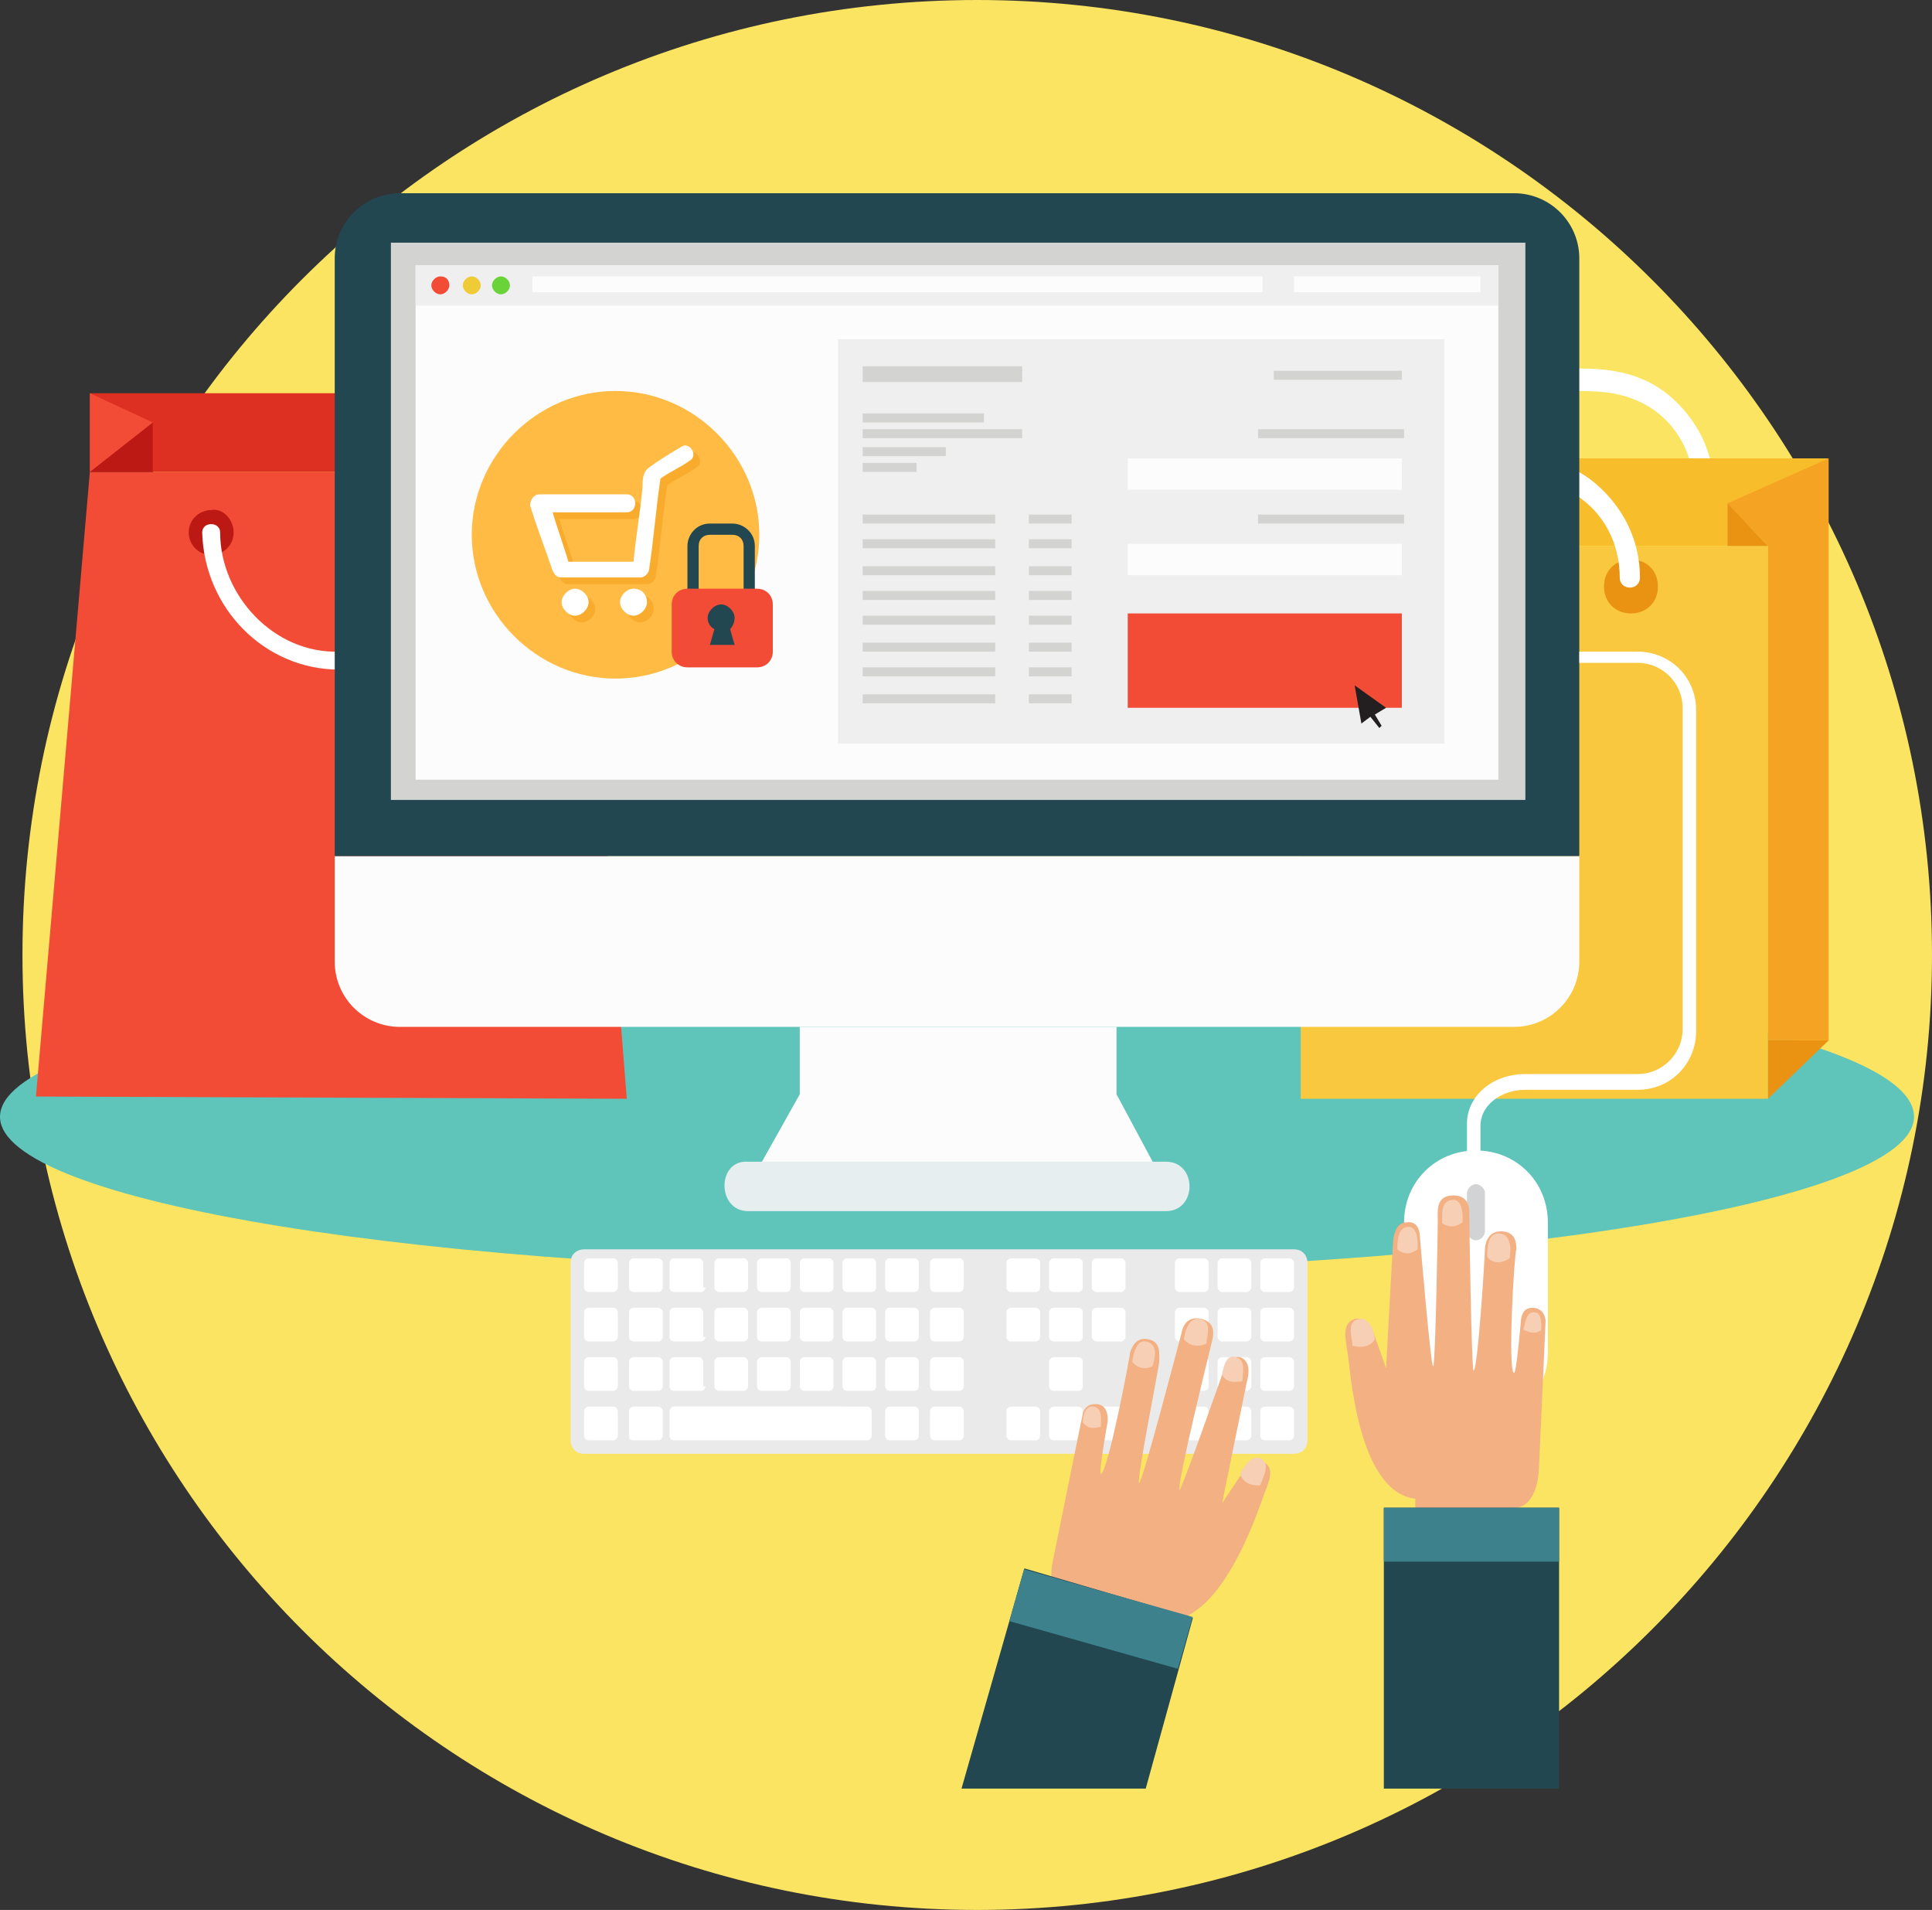 <?xml version="1.0" encoding="utf-8"?>
<!-- Generator: Adobe Illustrator 17.1.0, SVG Export Plug-In . SVG Version: 6.00 Build 0)  -->
<!DOCTYPE svg PUBLIC "-//W3C//DTD SVG 1.1//EN" "http://www.w3.org/Graphics/SVG/1.1/DTD/svg11.dtd">
<svg version="1.1" id="Réteg_1" xmlns="http://www.w3.org/2000/svg" xmlns:xlink="http://www.w3.org/1999/xlink" x="0px" y="0px"
	 viewBox="0 0 86 85" enable-background="new 0 0 86 85" xml:space="preserve">
<rect x="0" y="0" width="86" height="85" fill="#333333" stroke="none"/>
<g>
	<path fill-rule="evenodd" clip-rule="evenodd" fill="#FAE461" d="M43.5,0C66.9,0,86,19,86,42.5C86,65.9,66.9,85,43.5,85
		C20,85,1,65.9,1,42.5C1,19,20,0,43.5,0"/>
	<path fill="#5FC4BA" d="M85.2,49.7c0,3.8-19.1,6.9-42.6,6.9C19.1,56.6,0,53.5,0,49.7c0-3.8,19.1-6.9,42.6-6.9
		C66.1,42.7,85.2,45.8,85.2,49.7"/>
	<polygon fill="#EA9313" points="78.7,48.9 81.4,46.3 78.7,46.3 	"/>
	<path fill="#EA9313" d="M65.9,22.1c0,0.7-0.5,1.2-1.2,1.2c-0.7,0-1.2-0.5-1.2-1.2c0-0.7,0.5-1.2,1.2-1.2
		C65.3,20.9,65.9,21.4,65.9,22.1"/>
	<path fill="#EA9313" d="M77,22.1c0,0.7-0.5,1.2-1.2,1.2c-0.7,0-1.2-0.5-1.2-1.2c0-0.7,0.5-1.2,1.2-1.2C76.5,20.9,77,21.4,77,22.1"
		/>
	<path fill="#FFFFFF" d="M65.2,21.8c0-1.4,0.7-2.7,1.8-3.6c1-0.7,2.1-0.8,3.3-0.8c1.1,0,2.1,0.1,3.1,0.7c1.3,0.8,2,2.2,2,3.7
		c0,0.6,0.9,0.6,0.9,0c0-1.6-0.7-3.1-2-4.2c-1.2-1-2.6-1.2-4-1.2c-1.4,0-2.7,0.2-3.9,1.1c-1.3,1-2.1,2.6-2.1,4.2
		C64.2,22.4,65.1,22.4,65.2,21.8z"/>
	<polygon fill="#F7BD2B" points="81.4,20.4 60.2,20.4 61.5,24.3 76.9,24.3 	"/>
	<rect x="57.9" y="24.3" fill="#F9C83E" width="20.8" height="24.6"/>
	<polygon fill="#F4A422" points="78.7,46.3 81.4,46.3 81.4,20.4 76.9,22.4 78.7,24.3 	"/>
	<polygon fill="#EA9313" points="76.9,22.4 76.9,24.3 78.7,24.3 	"/>
	<polygon fill="#F4A422" points="60.2,20.4 60.2,23.5 63.3,22.4 	"/>
	<polygon fill="#EA9313" points="57.9,24.3 63.3,22.4 63.3,24.3 	"/>
	<path fill="#EA9313" d="M62.7,26c0,0.7-0.5,1.2-1.2,1.2c-0.7,0-1.2-0.5-1.2-1.2c0-0.7,0.5-1.2,1.2-1.2C62.1,24.8,62.7,25.4,62.7,26
		"/>
	<path fill="#EA9313" d="M73.8,26.1c0,0.7-0.5,1.2-1.2,1.2c-0.7,0-1.2-0.5-1.2-1.2c0-0.7,0.5-1.2,1.2-1.2
		C73.3,24.9,73.8,25.4,73.8,26.1"/>
	<path fill="#FFFFFF" d="M61.9,25.7c0-1.4,0.7-2.7,1.8-3.6c1-0.7,2.1-0.8,3.3-0.8c1.1,0,2.1,0.1,3.1,0.7c1.3,0.8,2,2.2,2,3.7
		c0,0.6,0.9,0.6,0.9,0c0-1.6-0.7-3.1-2-4.2c-1.2-1-2.6-1.2-4-1.2c-1.5,0-2.7,0.2-3.9,1.1c-1.3,1-2.1,2.6-2.1,4.2
		C61,26.3,61.9,26.3,61.9,25.7z"/>
	<polygon fill="#F24C36" points="25.7,21 4,21 1.6,48.8 27.9,48.9 	"/>
	<polygon fill="#DD2F22" points="14.8,17.5 4,17.5 4,21 14.8,21 25.7,21 25.7,17.6 	"/>
	<polygon fill="#BC1915" points="4,21 6.8,18.8 6.8,21 	"/>
	<polygon fill="#F24C36" points="6.8,18.8 4,17.5 4,21 	"/>
	<polygon fill="#BC1915" points="25.7,21 22.9,18.8 22.9,21 	"/>
	<polygon fill="#F24C36" points="22.9,18.8 25.7,17.6 25.7,21 	"/>
	<path fill="#BC1915" d="M10.4,23.7c0,0.6-0.5,1-1,1c-0.6,0-1-0.5-1-1c0-0.6,0.5-1,1-1C9.9,22.6,10.4,23.1,10.4,23.7"/>
	<path fill="#BC1915" d="M21.8,23.7c0,0.6-0.5,1-1,1c-0.6,0-1-0.5-1-1c0-0.6,0.5-1,1-1C21.4,22.6,21.8,23.1,21.8,23.7"/>
	<path fill="#FFFFFF" d="M20.4,23.7c-0.1,2.9-2.4,5.3-5.3,5.3c-2.9,0.1-5.3-2.5-5.3-5.3c0-0.5-0.8-0.5-0.8,0
		c0.1,3.4,2.8,6.1,6.1,6.1c3.4,0.1,6.1-2.9,6.1-6.1C21.2,23.2,20.4,23.2,20.4,23.7z"/>
	<path fill="#FCFCFC" d="M14.9,38.1v4.7c0,1.6,1.3,2.9,2.9,2.9h49.6c1.6,0,2.9-1.3,2.9-2.9v-4.7H14.9z"/>
	<path fill="#224750" d="M70.3,38.1V11.5c0-1.6-1.3-2.9-2.9-2.9H17.8c-1.6,0-2.9,1.3-2.9,2.9v26.6H70.3z"/>
	<polygon fill="#FCFCFC" points="49.7,48.7 49.7,45.7 35.6,45.7 35.6,48.7 33.3,52.8 51.9,52.8 	"/>
	<path fill="#E6EEEF" d="M33.3,53.9c6.2,0,12.4,0,18.6,0c1.4,0,1.4-2.2,0-2.2c-6.2,0-12.4,0-18.6,0C31.9,51.6,31.9,53.9,33.3,53.9z"
		/>
	<rect x="17.4" y="10.8" fill="#D3D3D1" width="50.5" height="24.8"/>
	<rect x="18.5" y="11.8" fill="#FCFCFC" width="48.2" height="22.9"/>
	<rect x="18.5" y="11.8" fill="#EFEFEF" width="48.2" height="1.8"/>
	<path fill="#F24C36" d="M20,12.7c0,0.2-0.2,0.4-0.4,0.4c-0.2,0-0.4-0.2-0.4-0.4c0-0.2,0.2-0.4,0.4-0.4C19.9,12.3,20,12.5,20,12.7"
		/>
	<path fill="#EFCB37" d="M21.4,12.7c0,0.2-0.2,0.4-0.4,0.4c-0.2,0-0.4-0.2-0.4-0.4c0-0.2,0.2-0.4,0.4-0.4
		C21.2,12.3,21.4,12.5,21.4,12.7"/>
	<path fill="#6AD339" d="M22.7,12.7c0,0.2-0.2,0.4-0.4,0.4c-0.2,0-0.4-0.2-0.4-0.4c0-0.2,0.2-0.4,0.4-0.4
		C22.5,12.3,22.7,12.5,22.7,12.7"/>
	<rect x="23.7" y="12.3" fill="#FCFCFC" width="32.5" height="0.7"/>
	<rect x="57.6" y="12.3" fill="#FCFCFC" width="8.3" height="0.7"/>
	<path fill="#FFBB43" d="M33.8,23.8c0,3.5-2.9,6.4-6.4,6.4c-3.5,0-6.4-2.9-6.4-6.4c0-3.5,2.9-6.4,6.4-6.4
		C30.9,17.4,33.8,20.3,33.8,23.8"/>
	<path fill="#F9AB2D" d="M30.6,20.2c-0.5,0.3-1,0.6-1.4,0.9c-0.3,0.2-0.3,0.6-0.3,0.9c-0.1,1.1-0.3,2.2-0.4,3.3c-1,0-1.9,0-2.9,0
		c-0.2-0.7-0.5-1.5-0.7-2.2c1.1,0,2.2,0,3.3,0c0.5,0,0.5-0.8,0-0.8c-1.3,0-2.6,0-3.9,0c-0.2,0-0.4,0.2-0.4,0.5c0.3,1,0.7,2,1,2.9
		c0.1,0.2,0.2,0.3,0.4,0.3c1.2,0,2.3,0,3.5,0c0.2,0,0.4-0.2,0.4-0.4c0.2-1.3,0.3-2.7,0.5-4c0.4-0.3,0.9-0.5,1.3-0.8
		C31.4,20.6,31,19.9,30.6,20.2"/>
	<path fill="#F9AB2D" d="M26.5,27.1c0,0.3-0.3,0.6-0.6,0.6c-0.3,0-0.6-0.3-0.6-0.6c0-0.3,0.3-0.6,0.6-0.6
		C26.2,26.5,26.5,26.8,26.5,27.1"/>
	<path fill="#F9AB2D" d="M29.1,27.1c0,0.3-0.3,0.6-0.6,0.6c-0.3,0-0.6-0.3-0.6-0.6c0-0.3,0.3-0.6,0.6-0.6
		C28.9,26.5,29.1,26.8,29.1,27.1"/>
	<path fill="#FFFFFF" d="M30.3,19.9c-0.5,0.3-1,0.6-1.4,0.9c-0.3,0.2-0.3,0.6-0.3,0.9c-0.1,1.1-0.3,2.2-0.4,3.3c-1,0-1.9,0-2.9,0
		c-0.2-0.7-0.5-1.5-0.7-2.2c1.1,0,2.2,0,3.3,0c0.5,0,0.5-0.8,0-0.8c-1.3,0-2.6,0-3.9,0c-0.2,0-0.4,0.2-0.4,0.5c0.3,1,0.7,2,1,2.9
		c0.1,0.2,0.2,0.3,0.4,0.3c1.2,0,2.3,0,3.5,0c0.2,0,0.4-0.2,0.4-0.4c0.2-1.3,0.3-2.7,0.5-4c0.4-0.3,0.9-0.5,1.3-0.8
		C31.1,20.3,30.7,19.6,30.3,19.9"/>
	<path fill="#FFFFFF" d="M26.2,26.8c0,0.3-0.3,0.6-0.6,0.6c-0.3,0-0.6-0.3-0.6-0.6c0-0.3,0.3-0.6,0.6-0.6
		C25.9,26.2,26.2,26.5,26.2,26.8"/>
	<path fill="#FFFFFF" d="M28.8,26.8c0,0.3-0.3,0.6-0.6,0.6c-0.3,0-0.6-0.3-0.6-0.6c0-0.3,0.3-0.6,0.6-0.6
		C28.6,26.2,28.8,26.5,28.8,26.8"/>
	<path fill="#224750" d="M33.6,26.8h-0.5v-2.5c0-0.3-0.2-0.5-0.5-0.5h-1c-0.3,0-0.5,0.2-0.5,0.5v2.5h-0.5v-2.5c0-0.5,0.4-1,1-1h1
		c0.5,0,1,0.4,1,1V26.8z"/>
	<path fill="#F24C36" d="M34.4,29c0,0.4-0.3,0.7-0.7,0.7h-3.1c-0.4,0-0.7-0.3-0.7-0.7v-2.1c0-0.4,0.3-0.7,0.7-0.7h3.1
		c0.4,0,0.7,0.3,0.7,0.7V29z"/>
	<path fill="#224750" d="M32.7,27.5c0-0.3-0.3-0.6-0.6-0.6c-0.3,0-0.6,0.3-0.6,0.6c0,0.2,0.1,0.4,0.3,0.5l-0.2,0.7h1.1L32.5,28
		C32.6,27.9,32.7,27.7,32.7,27.5"/>
	<rect x="37.3" y="15.1" fill="#EFEFEF" width="27" height="18"/>
	<rect x="38.4" y="16.3" fill="#D3D3D1" width="7.1" height="0.7"/>
	<rect x="38.4" y="18.4" fill="#D3D3D1" width="5.4" height="0.4"/>
	<rect x="38.4" y="19.1" fill="#D3D3D1" width="7.1" height="0.4"/>
	<rect x="38.4" y="19.9" fill="#D3D3D1" width="3.7" height="0.4"/>
	<rect x="38.4" y="20.6" fill="#D3D3D1" width="2.4" height="0.4"/>
	<rect x="38.4" y="22.9" fill="#D3D3D1" width="5.9" height="0.4"/>
	<rect x="45.8" y="22.9" fill="#D3D3D1" width="1.9" height="0.4"/>
	<rect x="38.4" y="24" fill="#D3D3D1" width="5.9" height="0.4"/>
	<rect x="45.8" y="24" fill="#D3D3D1" width="1.9" height="0.4"/>
	<rect x="38.4" y="25.2" fill="#D3D3D1" width="5.9" height="0.4"/>
	<rect x="45.8" y="25.2" fill="#D3D3D1" width="1.9" height="0.4"/>
	<rect x="38.4" y="26.3" fill="#D3D3D1" width="5.9" height="0.4"/>
	<rect x="45.8" y="26.3" fill="#D3D3D1" width="1.9" height="0.4"/>
	<rect x="38.4" y="27.4" fill="#D3D3D1" width="5.9" height="0.4"/>
	<rect x="45.8" y="27.4" fill="#D3D3D1" width="1.9" height="0.4"/>
	<rect x="38.4" y="28.6" fill="#D3D3D1" width="5.9" height="0.4"/>
	<rect x="45.8" y="28.6" fill="#D3D3D1" width="1.9" height="0.4"/>
	<rect x="38.4" y="29.7" fill="#D3D3D1" width="5.9" height="0.4"/>
	<rect x="45.8" y="29.7" fill="#D3D3D1" width="1.9" height="0.4"/>
	<rect x="38.4" y="30.9" fill="#D3D3D1" width="5.9" height="0.4"/>
	<rect x="45.8" y="30.9" fill="#D3D3D1" width="1.9" height="0.4"/>
	<rect x="56.7" y="16.5" fill="#D3D3D1" width="5.7" height="0.4"/>
	<rect x="56" y="19.1" fill="#D3D3D1" width="6.5" height="0.4"/>
	<rect x="50.2" y="20.4" fill="#FCFCFC" width="12.2" height="1.4"/>
	<rect x="56" y="22.9" fill="#D3D3D1" width="6.5" height="0.4"/>
	<rect x="50.2" y="24.2" fill="#FCFCFC" width="12.2" height="1.4"/>
	<rect x="50.2" y="27.3" fill="#F24C36" width="12.2" height="4.2"/>
	<polygon fill="#231F20" points="61.7,31.5 60.3,30.5 60.6,32.2 61,31.9 61.4,32.4 61.5,32.3 61.2,31.8 	"/>
	<path fill="#FFFFFF" d="M65.9,51.9h-0.6V50c0-1.2,1.1-2.2,2.6-2.2h5c1.1,0,2-0.9,2-2V31.5c0-1.1-0.9-2-2-2h-2.6V29h2.6
		c1.4,0,2.6,1.1,2.6,2.6v14.3c0,1.4-1.1,2.6-2.6,2.6h-5c-1.1,0-2,0.7-2,1.6V51.9z"/>
	<path fill="#FFFFFF" d="M68.9,60.2c0,1.8-1.4,3.2-3.2,3.2c-1.8,0-3.2-1.4-3.2-3.2v-5.8c0-1.8,1.4-3.2,3.2-3.2
		c1.8,0,3.2,1.4,3.2,3.2V60.2z"/>
	<path fill="#D2D3D4" d="M66.1,54.8c0,0.2-0.2,0.4-0.4,0.4c-0.2,0-0.4-0.2-0.4-0.4v-1.7c0-0.2,0.2-0.4,0.4-0.4
		c0.2,0,0.4,0.2,0.4,0.4V54.8z"/>
	<path fill="#EAEAEA" d="M58.2,64.1c0,0.4-0.3,0.6-0.6,0.6H26c-0.4,0-0.6-0.3-0.6-0.6v-7.9c0-0.4,0.3-0.6,0.6-0.6h31.6
		c0.4,0,0.6,0.3,0.6,0.6V64.1z"/>
	<path fill="#FFFFFF" d="M27.5,57.3c0,0.1-0.1,0.2-0.2,0.2h-1.1c-0.1,0-0.2-0.1-0.2-0.2v-1.1c0-0.1,0.1-0.2,0.2-0.2h1.1
		c0.1,0,0.2,0.1,0.2,0.2V57.3z"/>
	<path fill="#FFFFFF" d="M29.5,57.3c0,0.1-0.1,0.2-0.2,0.2h-1.1c-0.1,0-0.2-0.1-0.2-0.2v-1.1c0-0.1,0.1-0.2,0.2-0.2h1.1
		c0.1,0,0.2,0.1,0.2,0.2V57.3z"/>
	<path fill="#FFFFFF" d="M31.4,57.3c0,0.1-0.1,0.2-0.2,0.2H30c-0.1,0-0.2-0.1-0.2-0.2v-1.1c0-0.1,0.1-0.2,0.2-0.2h1.1
		c0.1,0,0.2,0.1,0.2,0.2V57.3z"/>
	<path fill="#FFFFFF" d="M33.3,57.3c0,0.1-0.1,0.2-0.2,0.2H32c-0.1,0-0.2-0.1-0.2-0.2v-1.1c0-0.1,0.1-0.2,0.2-0.2h1.1
		c0.1,0,0.2,0.1,0.2,0.2V57.3z"/>
	<path fill="#FFFFFF" d="M35.2,57.3c0,0.1-0.1,0.2-0.2,0.2h-1.1c-0.1,0-0.2-0.1-0.2-0.2v-1.1c0-0.1,0.1-0.2,0.2-0.2H35
		c0.1,0,0.2,0.1,0.2,0.2V57.3z"/>
	<path fill="#FFFFFF" d="M37.1,57.3c0,0.1-0.1,0.2-0.2,0.2h-1.1c-0.1,0-0.2-0.1-0.2-0.2v-1.1c0-0.1,0.1-0.2,0.2-0.2h1.1
		c0.1,0,0.2,0.1,0.2,0.2V57.3z"/>
	<path fill="#FFFFFF" d="M39,57.3c0,0.1-0.1,0.2-0.2,0.2h-1.1c-0.1,0-0.2-0.1-0.2-0.2v-1.1c0-0.1,0.1-0.2,0.2-0.2h1.1
		c0.1,0,0.2,0.1,0.2,0.2V57.3z"/>
	<path fill="#FFFFFF" d="M40.9,57.3c0,0.1-0.1,0.2-0.2,0.2h-1.1c-0.1,0-0.2-0.1-0.2-0.2v-1.1c0-0.1,0.1-0.2,0.2-0.2h1.1
		c0.1,0,0.2,0.1,0.2,0.2V57.3z"/>
	<path fill="#FFFFFF" d="M42.9,57.3c0,0.1-0.1,0.2-0.2,0.2h-1.1c-0.1,0-0.2-0.1-0.2-0.2v-1.1c0-0.1,0.1-0.2,0.2-0.2h1.1
		c0.1,0,0.2,0.1,0.2,0.2V57.3z"/>
	<path fill="#FFFFFF" d="M27.5,59.5c0,0.1-0.1,0.2-0.2,0.2h-1.1c-0.1,0-0.2-0.1-0.2-0.2v-1.1c0-0.1,0.1-0.2,0.2-0.2h1.1
		c0.1,0,0.2,0.1,0.2,0.2V59.5z"/>
	<path fill="#FFFFFF" d="M29.5,59.5c0,0.1-0.1,0.2-0.2,0.2h-1.1c-0.1,0-0.2-0.1-0.2-0.2v-1.1c0-0.1,0.1-0.2,0.2-0.2h1.1
		c0.1,0,0.2,0.1,0.2,0.2V59.5z"/>
	<path fill="#FFFFFF" d="M31.4,59.5c0,0.1-0.1,0.2-0.2,0.2H30c-0.1,0-0.2-0.1-0.2-0.2v-1.1c0-0.1,0.1-0.2,0.2-0.2h1.1
		c0.1,0,0.2,0.1,0.2,0.2V59.5z"/>
	<path fill="#FFFFFF" d="M33.3,59.5c0,0.1-0.1,0.2-0.2,0.2H32c-0.1,0-0.2-0.1-0.2-0.2v-1.1c0-0.1,0.1-0.2,0.2-0.2h1.1
		c0.1,0,0.2,0.1,0.2,0.2V59.5z"/>
	<path fill="#FFFFFF" d="M35.2,59.5c0,0.1-0.1,0.2-0.2,0.2h-1.1c-0.1,0-0.2-0.1-0.2-0.2v-1.1c0-0.1,0.1-0.2,0.2-0.2H35
		c0.1,0,0.2,0.1,0.2,0.2V59.5z"/>
	<path fill="#FFFFFF" d="M37.1,59.5c0,0.1-0.1,0.2-0.2,0.2h-1.1c-0.1,0-0.2-0.1-0.2-0.2v-1.1c0-0.1,0.1-0.2,0.2-0.2h1.1
		c0.1,0,0.2,0.1,0.2,0.2V59.5z"/>
	<path fill="#FFFFFF" d="M39,59.5c0,0.1-0.1,0.2-0.2,0.2h-1.1c-0.1,0-0.2-0.1-0.2-0.2v-1.1c0-0.1,0.1-0.2,0.2-0.2h1.1
		c0.1,0,0.2,0.1,0.2,0.2V59.5z"/>
	<path fill="#FFFFFF" d="M40.9,59.5c0,0.1-0.1,0.2-0.2,0.2h-1.1c-0.1,0-0.2-0.1-0.2-0.2v-1.1c0-0.1,0.1-0.2,0.2-0.2h1.1
		c0.1,0,0.2,0.1,0.2,0.2V59.5z"/>
	<path fill="#FFFFFF" d="M42.9,59.5c0,0.1-0.1,0.2-0.2,0.2h-1.1c-0.1,0-0.2-0.1-0.2-0.2v-1.1c0-0.1,0.1-0.2,0.2-0.2h1.1
		c0.1,0,0.2,0.1,0.2,0.2V59.5z"/>
	<path fill="#FFFFFF" d="M27.5,61.7c0,0.1-0.1,0.2-0.2,0.2h-1.1c-0.1,0-0.2-0.1-0.2-0.2v-1.1c0-0.1,0.1-0.2,0.2-0.2h1.1
		c0.1,0,0.2,0.1,0.2,0.2V61.7z"/>
	<path fill="#FFFFFF" d="M29.5,61.7c0,0.1-0.1,0.2-0.2,0.2h-1.1c-0.1,0-0.2-0.1-0.2-0.2v-1.1c0-0.1,0.1-0.2,0.2-0.2h1.1
		c0.1,0,0.2,0.1,0.2,0.2V61.7z"/>
	<path fill="#FFFFFF" d="M31.4,61.7c0,0.1-0.1,0.2-0.2,0.2H30c-0.1,0-0.2-0.1-0.2-0.2v-1.1c0-0.1,0.1-0.2,0.2-0.2h1.1
		c0.1,0,0.2,0.1,0.2,0.2V61.7z"/>
	<path fill="#FFFFFF" d="M33.3,61.7c0,0.1-0.1,0.2-0.2,0.2H32c-0.1,0-0.2-0.1-0.2-0.2v-1.1c0-0.1,0.1-0.2,0.2-0.2h1.1
		c0.1,0,0.2,0.1,0.2,0.2V61.7z"/>
	<path fill="#FFFFFF" d="M35.2,61.7c0,0.1-0.1,0.2-0.2,0.2h-1.1c-0.1,0-0.2-0.1-0.2-0.2v-1.1c0-0.1,0.1-0.2,0.2-0.2H35
		c0.1,0,0.2,0.1,0.2,0.2V61.7z"/>
	<path fill="#FFFFFF" d="M37.1,61.7c0,0.1-0.1,0.2-0.2,0.2h-1.1c-0.1,0-0.2-0.1-0.2-0.2v-1.1c0-0.1,0.1-0.2,0.2-0.2h1.1
		c0.1,0,0.2,0.1,0.2,0.2V61.7z"/>
	<path fill="#FFFFFF" d="M39,61.7c0,0.1-0.1,0.2-0.2,0.2h-1.1c-0.1,0-0.2-0.1-0.2-0.2v-1.1c0-0.1,0.1-0.2,0.2-0.2h1.1
		c0.1,0,0.2,0.1,0.2,0.2V61.7z"/>
	<path fill="#FFFFFF" d="M40.9,61.7c0,0.1-0.1,0.2-0.2,0.2h-1.1c-0.1,0-0.2-0.1-0.2-0.2v-1.1c0-0.1,0.1-0.2,0.2-0.2h1.1
		c0.1,0,0.2,0.1,0.2,0.2V61.7z"/>
	<path fill="#FFFFFF" d="M42.9,61.7c0,0.1-0.1,0.2-0.2,0.2h-1.1c-0.1,0-0.2-0.1-0.2-0.2v-1.1c0-0.1,0.1-0.2,0.2-0.2h1.1
		c0.1,0,0.2,0.1,0.2,0.2V61.7z"/>
	<path fill="#FFFFFF" d="M27.5,63.9c0,0.1-0.1,0.2-0.2,0.2h-1.1c-0.1,0-0.2-0.1-0.2-0.2v-1.1c0-0.1,0.1-0.2,0.2-0.2h1.1
		c0.1,0,0.2,0.1,0.2,0.2V63.9z"/>
	<path fill="#FFFFFF" d="M29.5,63.9c0,0.1-0.1,0.2-0.2,0.2h-1.1C28,64.1,28,64,28,63.9v-1.1c0-0.1,0.1-0.2,0.2-0.2h1.1
		c0.1,0,0.2,0.1,0.2,0.2V63.9z"/>
	<path fill="#FFFFFF" d="M37.3,62.6c-0.1,0-0.3,0-0.4,0h-0.4c-0.1,0-0.3,0-0.4,0h-0.3c-0.1,0-0.3,0-0.4,0h-0.5c-0.1,0-0.3,0-0.4,0
		h-0.3c-0.1,0-0.3,0-0.4,0h-0.5c-0.1,0-0.3,0-0.4,0h-0.6c-0.1,0-0.3,0-0.4,0h-0.2c-0.1,0-0.3,0-0.4,0H30c-0.1,0-0.2,0.1-0.2,0.2v1.1
		c0,0.1,0.1,0.2,0.2,0.2h1.5c0.1,0,0.3,0,0.4,0h0.2c0.1,0,0.3,0,0.4,0H33c0.1,0,0.3,0,0.4,0h0.5c0.1,0,0.3,0,0.4,0h0.3
		c0.1,0,0.3,0,0.4,0h0.5c0.1,0,0.3,0,0.4,0h0.3c0.1,0,0.3,0,0.4,0h0.4c0.1,0,0.3,0,0.4,0h1.2c0.1,0,0.2-0.1,0.2-0.2v-1.1
		c0-0.1-0.1-0.2-0.2-0.2H37.3z"/>
	<path fill="#FFFFFF" d="M40.9,63.9c0,0.1-0.1,0.2-0.2,0.2h-1.1c-0.1,0-0.2-0.1-0.2-0.2v-1.1c0-0.1,0.1-0.2,0.2-0.2h1.1
		c0.1,0,0.2,0.1,0.2,0.2V63.9z"/>
	<path fill="#FFFFFF" d="M42.9,63.9c0,0.1-0.1,0.2-0.2,0.2h-1.1c-0.1,0-0.2-0.1-0.2-0.2v-1.1c0-0.1,0.1-0.2,0.2-0.2h1.1
		c0.1,0,0.2,0.1,0.2,0.2V63.9z"/>
	<path fill="#FFFFFF" d="M46.3,57.3c0,0.1-0.1,0.2-0.2,0.2H45c-0.1,0-0.2-0.1-0.2-0.2v-1.1c0-0.1,0.1-0.2,0.2-0.2h1.1
		c0.1,0,0.2,0.1,0.2,0.2V57.3z"/>
	<path fill="#FFFFFF" d="M48.2,57.3c0,0.1-0.1,0.2-0.2,0.2h-1.1c-0.1,0-0.2-0.1-0.2-0.2v-1.1c0-0.1,0.1-0.2,0.2-0.2H48
		c0.1,0,0.2,0.1,0.2,0.2V57.3z"/>
	<path fill="#FFFFFF" d="M50.1,57.3c0,0.1-0.1,0.2-0.2,0.2h-1.1c-0.1,0-0.2-0.1-0.2-0.2v-1.1c0-0.1,0.1-0.2,0.2-0.2h1.1
		c0.1,0,0.2,0.1,0.2,0.2V57.3z"/>
	<path fill="#FFFFFF" d="M46.3,59.5c0,0.1-0.1,0.2-0.2,0.2H45c-0.1,0-0.2-0.1-0.2-0.2v-1.1c0-0.1,0.1-0.2,0.2-0.2h1.1
		c0.1,0,0.2,0.1,0.2,0.2V59.5z"/>
	<path fill="#FFFFFF" d="M48.2,59.5c0,0.1-0.1,0.2-0.2,0.2h-1.1c-0.1,0-0.2-0.1-0.2-0.2v-1.1c0-0.1,0.1-0.2,0.2-0.2H48
		c0.1,0,0.2,0.1,0.2,0.2V59.5z"/>
	<path fill="#FFFFFF" d="M50.1,59.5c0,0.1-0.1,0.2-0.2,0.2h-1.1c-0.1,0-0.2-0.1-0.2-0.2v-1.1c0-0.1,0.1-0.2,0.2-0.2h1.1
		c0.1,0,0.2,0.1,0.2,0.2V59.5z"/>
	<path fill="#FFFFFF" d="M46.3,63.9c0,0.1-0.1,0.2-0.2,0.2H45c-0.1,0-0.2-0.1-0.2-0.2v-1.1c0-0.1,0.1-0.2,0.2-0.2h1.1
		c0.1,0,0.2,0.1,0.2,0.2V63.9z"/>
	<path fill="#FFFFFF" d="M48.2,63.9c0,0.1-0.1,0.2-0.2,0.2h-1.1c-0.1,0-0.2-0.1-0.2-0.2v-1.1c0-0.1,0.1-0.2,0.2-0.2H48
		c0.1,0,0.2,0.1,0.2,0.2V63.9z"/>
	<path fill="#FFFFFF" d="M50.1,63.9c0,0.1-0.1,0.2-0.2,0.2h-1.1c-0.1,0-0.2-0.1-0.2-0.2v-1.1c0-0.1,0.1-0.2,0.2-0.2h1.1
		c0.1,0,0.2,0.1,0.2,0.2V63.9z"/>
	<path fill="#FFFFFF" d="M48.2,61.7c0,0.1-0.1,0.2-0.2,0.2h-1.1c-0.1,0-0.2-0.1-0.2-0.2v-1.1c0-0.1,0.1-0.2,0.2-0.2H48
		c0.1,0,0.2,0.1,0.2,0.2V61.7z"/>
	<path fill="#FFFFFF" d="M53.8,57.3c0,0.1-0.1,0.2-0.2,0.2h-1.1c-0.1,0-0.2-0.1-0.2-0.2v-1.1c0-0.1,0.1-0.2,0.2-0.2h1.1
		c0.1,0,0.2,0.1,0.2,0.2V57.3z"/>
	<path fill="#FFFFFF" d="M55.7,57.3c0,0.1-0.1,0.2-0.2,0.2h-1.1c-0.1,0-0.2-0.1-0.2-0.2v-1.1c0-0.1,0.1-0.2,0.2-0.2h1.1
		c0.1,0,0.2,0.1,0.2,0.2V57.3z"/>
	<path fill="#FFFFFF" d="M57.6,57.3c0,0.1-0.1,0.2-0.2,0.2h-1.1c-0.1,0-0.2-0.1-0.2-0.2v-1.1c0-0.1,0.1-0.2,0.2-0.2h1.1
		c0.1,0,0.2,0.1,0.2,0.2V57.3z"/>
	<path fill="#FFFFFF" d="M53.8,59.5c0,0.1-0.1,0.2-0.2,0.2h-1.1c-0.1,0-0.2-0.1-0.2-0.2v-1.1c0-0.1,0.1-0.2,0.2-0.2h1.1
		c0.1,0,0.2,0.1,0.2,0.2V59.5z"/>
	<path fill="#FFFFFF" d="M55.7,59.5c0,0.1-0.1,0.2-0.2,0.2h-1.1c-0.1,0-0.2-0.1-0.2-0.2v-1.1c0-0.1,0.1-0.2,0.2-0.2h1.1
		c0.1,0,0.2,0.1,0.2,0.2V59.5z"/>
	<path fill="#FFFFFF" d="M57.6,59.5c0,0.1-0.1,0.2-0.2,0.2h-1.1c-0.1,0-0.2-0.1-0.2-0.2v-1.1c0-0.1,0.1-0.2,0.2-0.2h1.1
		c0.1,0,0.2,0.1,0.2,0.2V59.5z"/>
	<path fill="#FFFFFF" d="M53.8,61.7c0,0.1-0.1,0.2-0.2,0.2h-1.1c-0.1,0-0.2-0.1-0.2-0.2v-1.1c0-0.1,0.1-0.2,0.2-0.2h1.1
		c0.1,0,0.2,0.1,0.2,0.2V61.7z"/>
	<path fill="#FFFFFF" d="M55.7,61.7c0,0.1-0.1,0.2-0.2,0.2h-1.1c-0.1,0-0.2-0.1-0.2-0.2v-1.1c0-0.1,0.1-0.2,0.2-0.2h1.1
		c0.1,0,0.2,0.1,0.2,0.2V61.7z"/>
	<path fill="#FFFFFF" d="M57.6,61.7c0,0.1-0.1,0.2-0.2,0.2h-1.1c-0.1,0-0.2-0.1-0.2-0.2v-1.1c0-0.1,0.1-0.2,0.2-0.2h1.1
		c0.1,0,0.2,0.1,0.2,0.2V61.7z"/>
	<path fill="#FFFFFF" d="M53.8,63.9c0,0.1-0.1,0.2-0.2,0.2h-1.1c-0.1,0-0.2-0.1-0.2-0.2v-1.1c0-0.1,0.1-0.2,0.2-0.2h1.1
		c0.1,0,0.2,0.1,0.2,0.2V63.9z"/>
	<path fill="#FFFFFF" d="M55.7,63.9c0,0.1-0.1,0.2-0.2,0.2h-1.1c-0.1,0-0.2-0.1-0.2-0.2v-1.1c0-0.1,0.1-0.2,0.2-0.2h1.1
		c0.1,0,0.2,0.1,0.2,0.2V63.9z"/>
	<path fill="#FFFFFF" d="M57.6,63.9c0,0.1-0.1,0.2-0.2,0.2h-1.1c-0.1,0-0.2-0.1-0.2-0.2v-1.1c0-0.1,0.1-0.2,0.2-0.2h1.1
		c0.1,0,0.2,0.1,0.2,0.2V63.9z"/>
	<path fill="#F2B083" d="M47.1,73l0.3-1.8c0,0-0.9-0.2-0.5-1.9l1.3-6.4c0,0,0.1-0.5,0.7-0.4c0.5,0.1,0.4,0.8,0.4,0.8
		s-0.4,2.2-0.3,2.3c0.3,0,1.3-5.2,1.3-5.4c0.1-0.3,0.3-0.7,0.8-0.6c0.6,0.1,0.5,0.7,0.5,1c0,0.2-1,5.2-0.9,5.4
		c0.1,0.2,1.9-6.7,1.9-6.7s0.1-0.8,0.9-0.6c0.7,0.2,0.5,0.8,0.4,1.2c-0.1,0.4-1.5,6.1-1.4,6.4c0,0.3,2-5.4,2-5.4s0.2-0.6,0.7-0.5
		c0.6,0.2,0.3,1.1,0.3,1.1l-1.1,5.4l1-1.5c0,0,0.3-0.6,0.9-0.3c0.5,0.3,0.1,1-0.1,1.6c-0.2,0.5-1.9,5.8-4.5,5.4l-0.3,1.8L47.1,73z"
		/>
	<path fill="#F7CFB5" d="M48.2,63.3c0,0,0-0.8,0.5-0.7c0.4,0.1,0.3,0.6,0.3,0.9C48.9,63.5,48.5,63.7,48.2,63.3"/>
	<path fill="#F7CFB5" d="M50.4,60.6c0,0,0.1-1,0.6-0.9c0.6,0.1,0.4,0.8,0.3,1.1C51.3,60.8,50.8,61.1,50.4,60.6"/>
	<path fill="#F7CFB5" d="M52.7,59.6c0,0,0.1-1,0.7-0.9c0.6,0.1,0.3,0.8,0.3,1.1C53.7,59.8,53.1,60.1,52.7,59.6"/>
	<path fill="#F7CFB5" d="M54.4,61.2c0,0,0.1-1,0.6-0.8c0.5,0.1,0.3,0.8,0.3,1.1C55.3,61.4,54.7,61.7,54.4,61.2"/>
	<path fill="#F7CFB5" d="M55.2,65.6c0,0,0.4-0.9,0.9-0.7s0.1,0.9,0,1.2C56.1,66.1,55.4,66.2,55.2,65.6"/>
	<polygon fill="#224750" points="42.8,79.6 45.6,69.8 53.1,72 51,79.6 	"/>
	
		<rect x="45.1" y="70.9" transform="matrix(0.962 0.272 -0.272 0.962 21.481 -10.635)" fill="#3C818C" width="7.8" height="2.4"/>
	<path fill="#F2B083" d="M67.3,68.9l0.2-1.8c0,0,0.9,0,1-1.7l0.3-6.6c0,0,0-0.6-0.6-0.6c-0.5,0-0.5,0.6-0.5,0.6s-0.2,2.3-0.3,2.3
		c-0.3,0,0-5.3,0.1-5.5c0-0.4-0.1-0.8-0.7-0.8c-0.6,0-0.7,0.6-0.7,0.8c0,0.2-0.3,5.2-0.5,5.4c-0.1,0.2-0.2-7-0.2-7s0.1-0.8-0.7-0.8
		c-0.8,0-0.7,0.7-0.7,1.1c0,0.4-0.1,6.3-0.2,6.5C63.7,61,63.2,55,63.2,55s0-0.7-0.6-0.6c-0.6,0-0.6,1-0.6,1l-0.3,5.5l-0.6-1.7
		c0,0-0.2-0.6-0.8-0.5c-0.6,0.2-0.4,0.9-0.3,1.6c0.1,0.5,0.4,6.1,3,6.4L63,68.4L67.3,68.9z"/>
	<path fill="#F7CFB5" d="M68.6,59.2c0,0,0.1-0.8-0.3-0.8c-0.4,0-0.4,0.5-0.5,0.8C67.8,59.1,68.2,59.5,68.6,59.2"/>
	<path fill="#F7CFB5" d="M67.2,56c0,0,0.2-1-0.4-1.1c-0.6-0.1-0.6,0.7-0.6,1C66.2,56,66.6,56.4,67.2,56"/>
	<path fill="#F7CFB5" d="M65.1,54.4c0,0,0.1-1-0.4-1c-0.6,0-0.5,0.7-0.5,1C64.1,54.4,64.6,54.8,65.1,54.4"/>
	<path fill="#F7CFB5" d="M63.1,55.6c0,0,0.1-1-0.4-1c-0.5,0-0.5,0.7-0.5,1C62.2,55.6,62.6,56,63.1,55.6"/>
	<path fill="#F7CFB5" d="M61.2,59.6c0,0-0.1-1-0.7-0.9c-0.6,0.1-0.3,0.8-0.3,1.2C60.3,59.9,60.9,60.1,61.2,59.6"/>
	<rect x="61.6" y="67.1" fill="#224750" width="7.8" height="12.5"/>
	<rect x="61.6" y="67.1" fill="#3C818C" width="7.8" height="2.4"/>
</g>
</svg>

